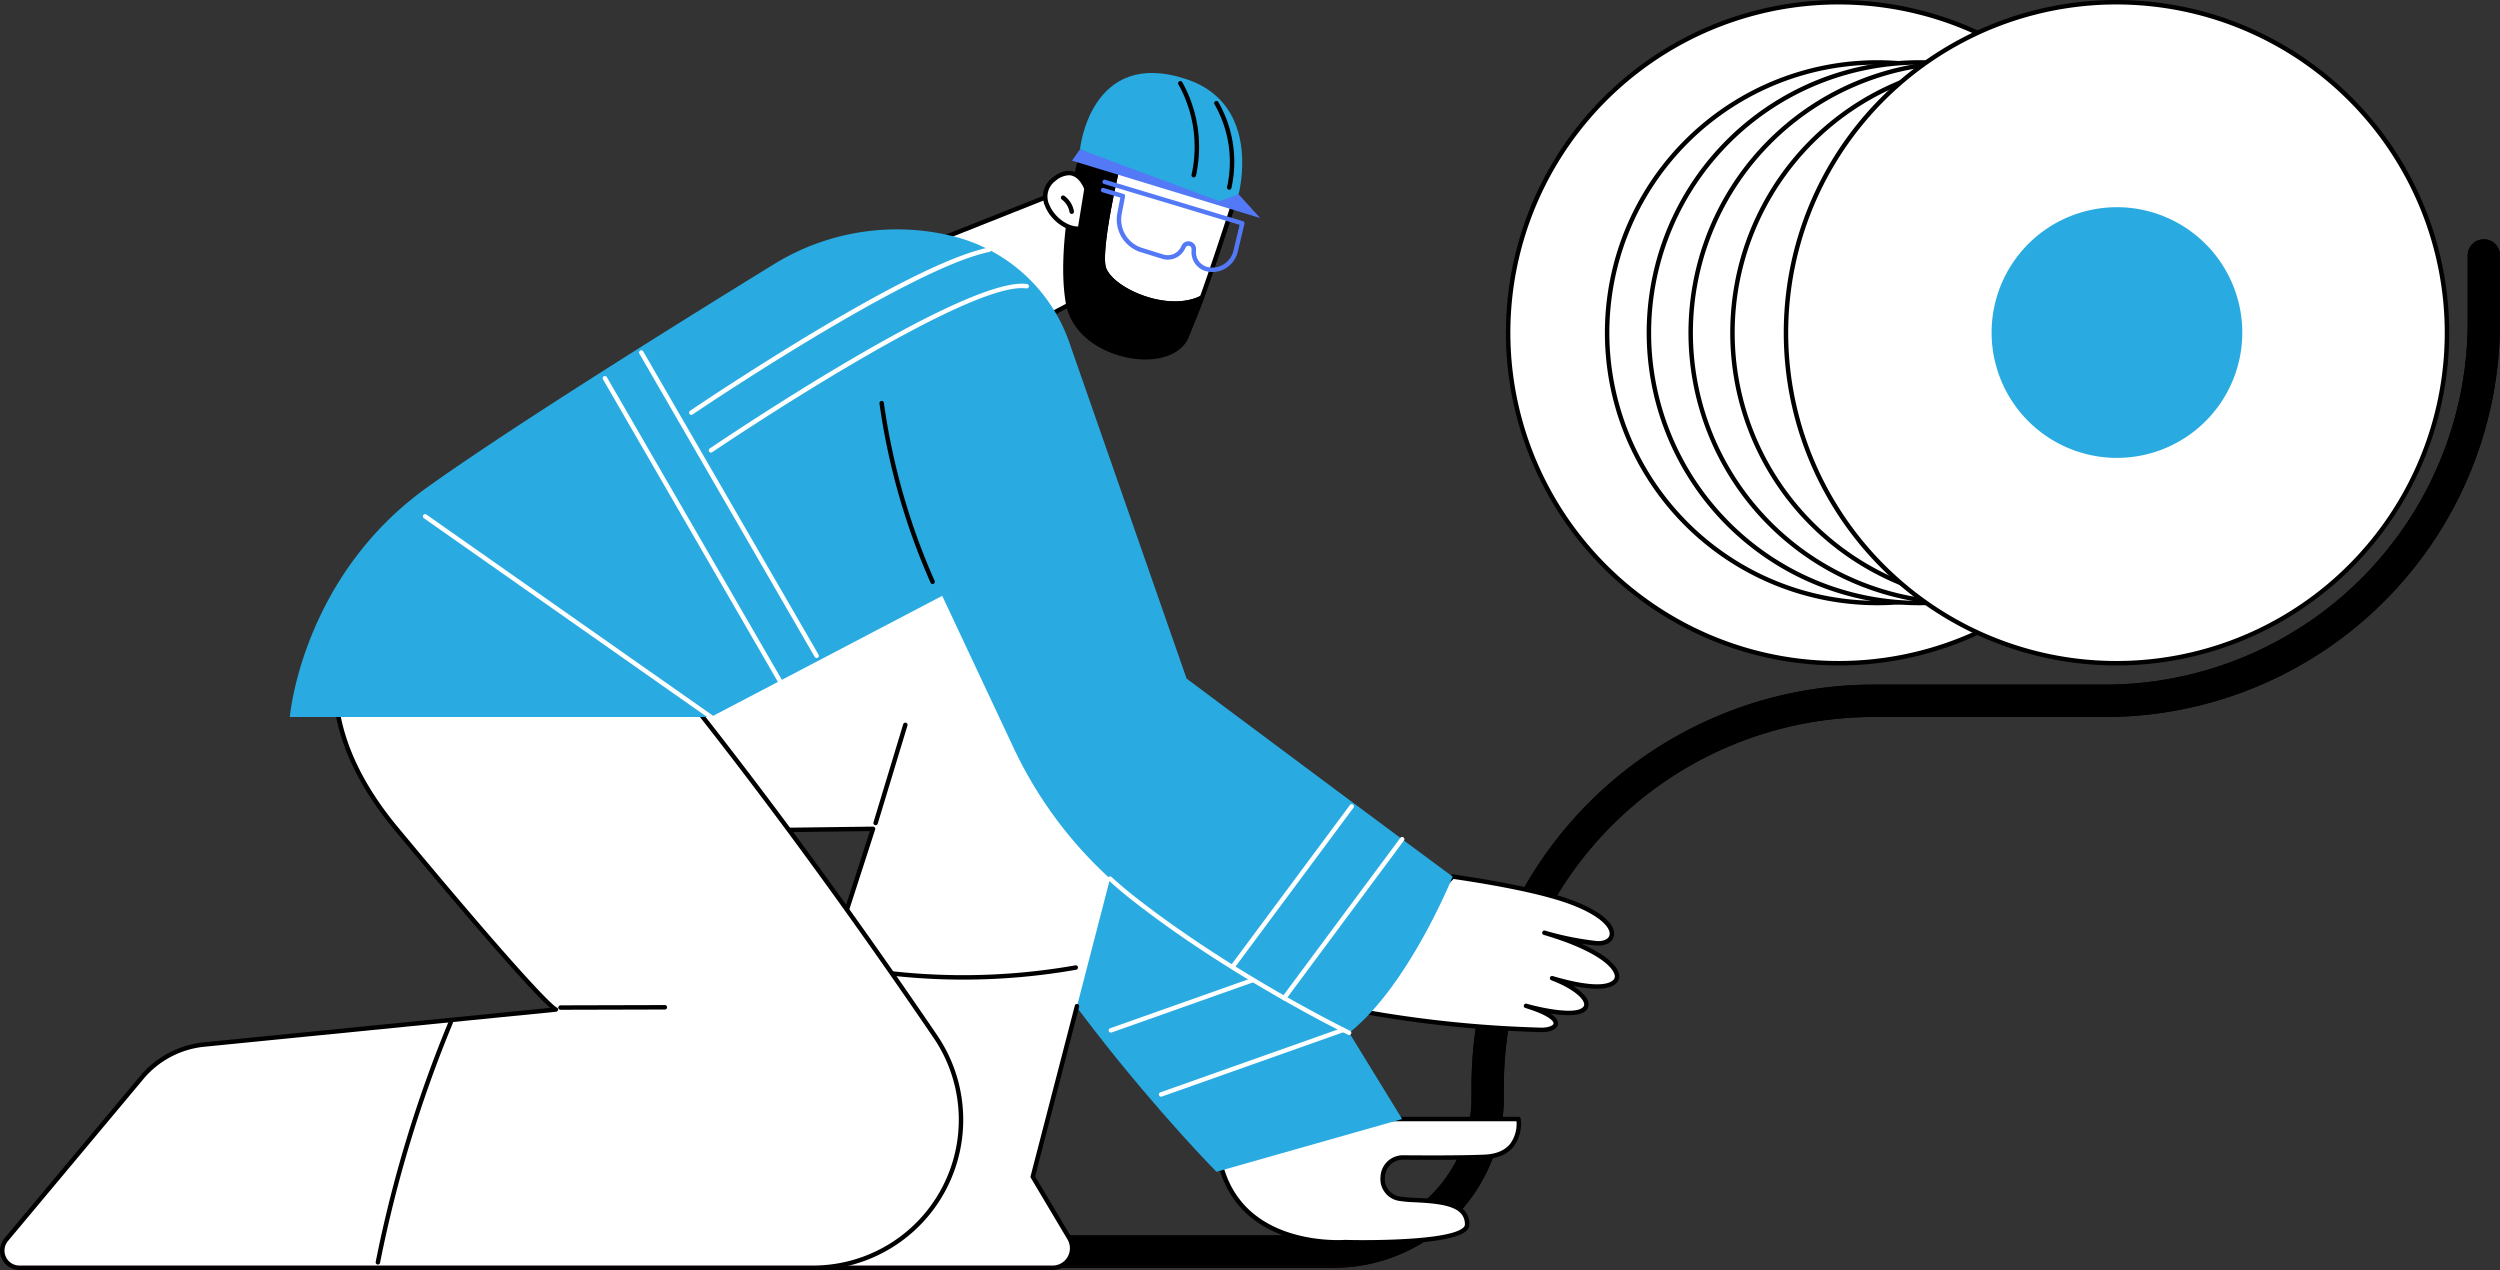 <svg xmlns="http://www.w3.org/2000/svg" xmlns:xlink="http://www.w3.org/1999/xlink" width="616" height="312.928" viewBox="0 0 616 312.928">
  <rect x="0" y="0" width="616" height="312.928" fill="#333333" stroke="none"/>
  <defs>
    <clipPath id="clip-path">
      <rect id="Rechteck_255" data-name="Rechteck 255" width="616" height="312.928" transform="translate(0 0)" fill="none"/>
    </clipPath>
  </defs>
  <g id="Gruppe_293" data-name="Gruppe 293" transform="translate(0 0.002)">
    <g id="Gruppe_292" data-name="Gruppe 292" transform="translate(0 -0.002)" clip-path="url(#clip-path)">
      <path id="Pfad_182" data-name="Pfad 182" d="M1027.229,489.955H934.406a3.986,3.986,0,0,1,0-7.971h92.823a33.932,33.932,0,0,0,33.869-33.918v-2.678a99.034,99.034,0,0,1,98.974-99.117h57.265a89.384,89.384,0,0,0,89.219-89.348v-16.4a3.98,3.98,0,1,1,7.96,0v16.4a97.36,97.36,0,0,1-97.179,97.32h-57.265a91.07,91.07,0,0,0-91.014,91.145v2.678a41.907,41.907,0,0,1-41.829,41.889" transform="translate(-698.516 -177.577)"/>
      <path id="Pfad_183" data-name="Pfad 183" d="M1027.229,489.955H934.406a3.986,3.986,0,0,1,0-7.971h92.823a33.932,33.932,0,0,0,33.869-33.918v-2.678a99.034,99.034,0,0,1,98.974-99.117h57.265a89.384,89.384,0,0,0,89.219-89.348v-16.4a3.98,3.98,0,1,1,7.96,0v16.4a97.36,97.36,0,0,1-97.179,97.32h-57.265a91.07,91.07,0,0,0-91.014,91.145v2.678a41.907,41.907,0,0,1-41.829,41.889" transform="translate(-698.516 -177.577)"/>
      <path id="Pfad_184" data-name="Pfad 184" d="M1654.474,83.637A81.316,81.316,0,1,1,1573.157,2.2a81.375,81.375,0,0,1,81.316,81.434" transform="translate(-1119.998 -1.653)" fill="#fff"/>
      <path id="Pfad_185" data-name="Pfad 185" d="M1571.5,163.964a81.983,81.983,0,1,1,81.866-81.983,82.017,82.017,0,0,1-81.866,81.983m0-162.867a80.884,80.884,0,1,0,80.767,80.884A80.917,80.917,0,0,0,1571.5,1.1" transform="translate(-1118.343 0.002)"/>
      <path id="Pfad_186" data-name="Pfad 186" d="M1755.941,235.756a30.885,30.885,0,1,1-30.885-30.93,30.907,30.907,0,0,1,30.885,30.93" transform="translate(-1271.897 -153.772)" fill="#fff"/>
      <path id="Pfad_187" data-name="Pfad 187" d="M1723.4,265.58a31.479,31.479,0,1,1,31.434-31.48,31.493,31.493,0,0,1-31.434,31.48m0-61.859a30.38,30.38,0,1,0,30.335,30.38,30.392,30.392,0,0,0-30.335-30.38" transform="translate(-1270.241 -152.117)"/>
      <path id="Pfad_188" data-name="Pfad 188" d="M1722.526,128.311a66.506,66.506,0,1,1-66.506-66.6,66.554,66.554,0,0,1,66.506,66.6" transform="translate(-1193.326 -46.328)" fill="#fff"/>
      <path id="Pfad_189" data-name="Pfad 189" d="M1654.366,193.807a67.151,67.151,0,1,1,67.055-67.151,67.179,67.179,0,0,1-67.055,67.151m0-133.2a66.052,66.052,0,1,0,65.956,66.052A66.078,66.078,0,0,0,1654.366,60.6" transform="translate(-1191.672 -44.673)"/>
      <path id="Pfad_190" data-name="Pfad 190" d="M1763.829,128.311a66.506,66.506,0,1,1-66.505-66.6,66.554,66.554,0,0,1,66.505,66.6" transform="translate(-1224.335 -46.328)" fill="#fff"/>
      <path id="Pfad_191" data-name="Pfad 191" d="M1695.669,193.807a67.151,67.151,0,1,1,67.055-67.151,67.179,67.179,0,0,1-67.055,67.151m0-133.2a66.052,66.052,0,1,0,65.956,66.052A66.078,66.078,0,0,0,1695.669,60.6" transform="translate(-1222.68 -44.673)"/>
      <path id="Pfad_192" data-name="Pfad 192" d="M1805.133,128.311a66.506,66.506,0,1,1-66.506-66.6,66.553,66.553,0,0,1,66.506,66.6" transform="translate(-1255.344 -46.328)" fill="#fff"/>
      <path id="Pfad_193" data-name="Pfad 193" d="M1736.973,193.807a67.151,67.151,0,1,1,67.055-67.151,67.179,67.179,0,0,1-67.055,67.151m0-133.2a66.052,66.052,0,1,0,65.956,66.052A66.078,66.078,0,0,0,1736.973,60.6" transform="translate(-1253.689 -44.673)"/>
      <path id="Pfad_194" data-name="Pfad 194" d="M1846.438,128.311a66.506,66.506,0,1,1-66.505-66.6,66.554,66.554,0,0,1,66.505,66.6" transform="translate(-1286.353 -46.328)" fill="#fff"/>
      <path id="Pfad_195" data-name="Pfad 195" d="M1778.276,193.807a67.151,67.151,0,1,1,67.055-67.151,67.179,67.179,0,0,1-67.055,67.151m0-133.2a66.052,66.052,0,1,0,65.956,66.052A66.078,66.078,0,0,0,1778.276,60.6" transform="translate(-1284.697 -44.673)"/>
      <path id="Pfad_196" data-name="Pfad 196" d="M1929.127,83.637A81.316,81.316,0,1,1,1847.81,2.2a81.375,81.375,0,0,1,81.317,81.434" transform="translate(-1326.193 -1.653)" fill="#fff"/>
      <path id="Pfad_197" data-name="Pfad 197" d="M1846.153,163.964a81.983,81.983,0,1,1,81.866-81.983,82.017,82.017,0,0,1-81.866,81.983m0-162.867a80.884,80.884,0,1,0,80.767,80.884A80.917,80.917,0,0,0,1846.153,1.1" transform="translate(-1324.536 0.002)"/>
      <path id="Pfad_198" data-name="Pfad 198" d="M2030.594,235.756a30.885,30.885,0,1,1-30.885-30.93,30.907,30.907,0,0,1,30.885,30.93" transform="translate(-1478.092 -153.772)" fill="#29abe2"/>
      <path id="Pfad_199" data-name="Pfad 199" d="M1221.563,1106.254h55.391s1.385,8.865-8.309,9.3c-4.871.221-13.061.22-20,.164-6.312-.051-7.109,9.229-.868,10.173a28.082,28.082,0,0,0,2.953.281c7.279.324,13.565.866,13.565,6.063s-30.069,4.331-30.069,4.331-33.395,2.815-31.633-30.317Z" transform="translate(-902.793 -830.518)" fill="#fff"/>
      <path id="Pfad_200" data-name="Pfad 200" d="M1230.531,1135.533c-4.489,0-15.2-.822-22.654-8.044-5.5-5.328-8.016-13.039-7.491-22.919a.55.55,0,0,1,.549-.52H1275.3a.549.549,0,0,1,.543.464,9.534,9.534,0,0,1-1.775,6.909c-1.527,1.868-3.9,2.887-7.052,3.03-5.048.23-13.679.218-20.032.164a4.394,4.394,0,0,0-4.592,4.243,4.336,4.336,0,0,0,3.811,4.838,27.849,27.849,0,0,0,2.9.275c6.6.294,14.09.626,14.09,6.613a2.1,2.1,0,0,1-.707,1.523c-4.136,4.018-28.473,3.4-29.9,3.359-.195.016-.928.067-2.051.067m2.037-1.167h.016c7.024.2,25.944.049,29.131-3.047a1.032,1.032,0,0,0,.374-.734c0-4.571-5.652-5.186-13.04-5.514a28.719,28.719,0,0,1-3.011-.287,5.451,5.451,0,0,1-4.742-6.01,5.518,5.518,0,0,1,5.639-5.256h.057c6.339.052,14.95.065,19.974-.163,2.823-.128,4.924-1.01,6.245-2.621a8.3,8.3,0,0,0,1.589-5.586h-73.339c-.394,9.295,2.02,16.542,7.179,21.546,9.072,8.8,23.739,7.685,23.885,7.674l.046,0" transform="translate(-901.137 -828.863)"/>
      <path id="Pfad_201" data-name="Pfad 201" d="M1030.852,744.1,985.1,757.094s-55.536-56.087-72.187-108.276l44.178-24.953Z" transform="translate(-685.365 -468.365)" fill="#29abe2"/>
      <path id="Pfad_202" data-name="Pfad 202" d="M1146.167,1032.912a.55.55,0,0,1-.183-1.068l44.88-15.906a.55.55,0,0,1,.367,1.036l-44.88,15.906a.551.551,0,0,1-.183.032" transform="translate(-860.071 -762.691)" fill="#fff"/>
      <path id="Pfad_203" data-name="Pfad 203" d="M1096.546,969.556a.55.55,0,0,1-.183-1.068l44.88-15.906a.549.549,0,0,1,.367,1.036l-44.88,15.906a.549.549,0,0,1-.183.032" transform="translate(-822.818 -715.126)" fill="#fff"/>
      <path id="Pfad_204" data-name="Pfad 204" d="M658.613,561.2l78.6,2.017a30.218,30.218,0,0,1,28.426,37.824L737.051,711.261l9.024,15.164a4.808,4.808,0,0,1-4.121,7.27H674.619a8.671,8.671,0,0,1-8.033-11.9l31.106-96.253-54.894.7Z" transform="translate(-482.58 -421.318)" fill="#fff"/>
      <path id="Pfad_205" data-name="Pfad 205" d="M740.3,732.591H672.965a9.221,9.221,0,0,1-8.544-12.654l30.857-95.49-54.128.692a.49.49,0,0,1-.437-.207.549.549,0,0,1-.1-.472l15.815-65.046a.573.573,0,0,1,.548-.419l78.6,2.017a30.768,30.768,0,0,1,28.944,38.511.55.55,0,0,1-1.064-.276,29.669,29.669,0,0,0-27.908-37.136L657.388,560.1,641.845,624.03l54.185-.692a.53.53,0,0,1,.449.223.548.548,0,0,1,.081.5L665.454,720.31a8.149,8.149,0,0,0,.8,7.619,7.987,7.987,0,0,0,6.708,3.563H740.3a4.258,4.258,0,0,0,3.649-6.439l-9.024-15.164a.55.55,0,0,1-.06-.419l10.9-42.04a.55.55,0,0,1,1.064.276l-10.845,41.817,8.907,14.968a5.358,5.358,0,0,1-4.593,8.1" transform="translate(-480.925 -419.663)"/>
      <path id="Pfad_206" data-name="Pfad 206" d="M858.366,956.161a160.427,160.427,0,0,1-30.722-2.977.55.55,0,1,1,.21-1.079,158.956,158.956,0,0,0,58.119.542.55.55,0,1,1,.19,1.083,160.581,160.581,0,0,1-27.8,2.431" transform="translate(-621.018 -714.782)"/>
      <path id="Pfad_207" data-name="Pfad 207" d="M863.936,739.6a.549.549,0,0,1-.526-.709l7.328-24.192a.55.55,0,0,1,1.052.319l-7.329,24.192a.55.55,0,0,1-.526.39" transform="translate(-648.187 -536.263)"/>
      <path id="Pfad_208" data-name="Pfad 208" d="M105.276,518.993c-.163.978-43.151,30.116-5.952,74.865s39.3,44.521,39.3,44.521L52.007,647a23.142,23.142,0,0,0-15.46,8.187L3.2,695.068a4.228,4.228,0,0,0,3.234,6.942H202.05c29.222,0,46.542-32.793,30.073-56.982-29.522-43.363-59.668-83.509-90.678-119.187Z" transform="translate(-1.654 -389.633)" fill="#fff"/>
      <path id="Pfad_209" data-name="Pfad 209" d="M200.4,700.9H4.776A4.778,4.778,0,0,1,1.12,693.06l33.351-39.882A23.561,23.561,0,0,1,50.3,644.8l85.257-8.485c-4.456-3.872-18-19.328-38.308-43.759-21.943-26.4-20.194-52.894,4.925-74.611.434-.375.845-.731.961-.859a.557.557,0,0,1,.173-.2.547.547,0,0,1,.417-.089l36.169,6.849a.546.546,0,0,1,.313.179C169.821,557.9,199.5,596.9,230.923,643.064A37.009,37.009,0,0,1,200.4,700.9M137.024,637.27l-86.617,8.62a22.467,22.467,0,0,0-15.092,7.993L1.964,693.765a3.679,3.679,0,0,0,2.812,6.04H200.4a35.91,35.91,0,0,0,29.619-56.123C198.655,597.621,169.047,558.7,139.5,524.69l-35.665-6.753c-.186.181-.479.435-.945.837-24.593,21.262-26.3,47.214-4.8,73.076,33.905,40.788,38.539,44.084,39.031,44.345a.55.55,0,0,1-.094,1.075h0m-.093-1.095h0M103.08,517.244v0" transform="translate(0 -387.977)"/>
      <path id="Pfad_210" data-name="Pfad 210" d="M552.468,994.732a.549.549,0,0,1,0-1.1l25.707-.067h0a.55.55,0,0,1,0,1.1l-25.707.067Z" transform="translate(-414.352 -745.918)"/>
      <path id="Pfad_211" data-name="Pfad 211" d="M371.911,1068.427a.53.53,0,0,1-.108-.011.549.549,0,0,1-.431-.646,315.914,315.914,0,0,1,18.014-59.31.55.55,0,0,1,1.015.421,314.8,314.8,0,0,0-17.952,59.1.55.55,0,0,1-.538.442" transform="translate(-278.799 -756.845)"/>
      <path id="Pfad_212" data-name="Pfad 212" d="M903.347,189.544,951.2,170.529l7.794,23.36L932.658,207.83Z" transform="translate(-678.187 -128.024)" fill="#fff"/>
      <path id="Pfad_213" data-name="Pfad 213" d="M931,206.724a.552.552,0,0,1-.291-.083L901.4,188.355a.55.55,0,0,1,.088-.977l47.853-19.015a.549.549,0,0,1,.724.337l7.793,23.36a.549.549,0,0,1-.264.66l-26.336,13.941a.547.547,0,0,1-.257.064M902.9,188l28.12,17.543,25.644-13.575L949.206,169.6Z" transform="translate(-676.53 -126.369)"/>
      <path id="Pfad_214" data-name="Pfad 214" d="M1090.506,190.1c2.268,5.445,16,11.27,24.093,6.985,3.592-9.992,7.8-23.209,7.8-23.209l-28.582-9.029c-1.369,5.983-4.762,21.769-3.31,25.254" transform="translate(-818.43 -123.757)" fill="#fff"/>
      <path id="Pfad_215" data-name="Pfad 215" d="M1106.292,197.473a24.518,24.518,0,0,1-8.209-1.53c-4.778-1.715-8.6-4.575-9.725-7.287-1.444-3.468,1.436-17.52,3.282-25.587a.548.548,0,0,1,.7-.4l28.581,9.029a.545.545,0,0,1,.323.271.552.552,0,0,1,.036.42c-.042.132-4.251,13.341-7.806,23.228a.548.548,0,0,1-.26.3,14.757,14.757,0,0,1-6.923,1.558m-16.92-9.24c1.016,2.44,4.581,5.06,9.082,6.675,5.25,1.885,10.484,1.93,14.059.132,3.129-8.721,6.739-19.926,7.552-22.462l-27.486-8.683c-2.949,13-4.147,22.08-3.207,24.338" transform="translate(-816.789 -122.102)"/>
      <path id="Pfad_216" data-name="Pfad 216" d="M1083.228,197.767c.751-2.016,2.235-5.346,3.635-9.241-8.09,4.285-21.825-1.539-24.093-6.985-1.452-3.485,1.942-19.271,3.31-25.254l-8.993-2.841s-5.75,21.68-3.249,36.287c2.38,13.9,25.712,17.9,29.39,8.033" transform="translate(-790.695 -115.2)"/>
      <path id="Pfad_217" data-name="Pfad 217" d="M1071.315,202.126q-.985,0-2.027-.1c-7.466-.7-16.166-5.335-17.623-13.856-2.492-14.557,3.2-36.3,3.259-36.521a.55.55,0,0,1,.7-.383l8.994,2.841a.549.549,0,0,1,.371.646c-3.045,13.312-4.294,22.628-3.339,24.92,1.016,2.44,4.582,5.06,9.082,6.675,5.343,1.918,10.668,1.93,14.246.035a.55.55,0,0,1,.774.671c-.869,2.419-1.779,4.638-2.509,6.421-.454,1.108-.845,2.064-1.129,2.826-1.371,3.679-5.423,5.822-10.8,5.822m-15.47-49.635c-.867,3.484-5.327,22.469-3.1,35.5,1.3,7.6,9.356,12.264,16.643,12.948,4.586.425,10.068-.661,11.69-5.014h0c.29-.778.684-1.742,1.142-2.858.6-1.464,1.32-3.224,2.038-5.143-3.79,1.487-8.767,1.31-13.9-.534-4.778-1.715-8.6-4.575-9.725-7.287-1.415-3.4,1.322-16.959,3.17-25.094Z" transform="translate(-789.062 -113.545)"/>
      <path id="Pfad_218" data-name="Pfad 218" d="M1043.511,174.923s-2.291-6.856-8.017-2.35,1.278,12.75,6.421,12.163Z" transform="translate(-775.788 -128.407)" fill="#fff"/>
      <path id="Pfad_219" data-name="Pfad 219" d="M1039.738,183.656c-3.081,0-6.653-2.612-8.042-5.989a5.81,5.81,0,0,1,1.805-7.185c1.845-1.451,3.575-1.95,5.14-1.482,2.605.78,3.693,3.955,3.738,4.09a.556.556,0,0,1,.021.262l-1.6,9.813a.549.549,0,0,1-.48.458,5.123,5.123,0,0,1-.586.033m-2.26-13.725a5.537,5.537,0,0,0-3.3,1.415,4.753,4.753,0,0,0-1.468,5.9c1.211,2.946,4.393,5.309,7.019,5.309h.057l1.5-9.237c-.21-.539-1.161-2.728-2.971-3.267a2.923,2.923,0,0,0-.843-.121" transform="translate(-774.135 -126.748)"/>
      <path id="Pfad_220" data-name="Pfad 220" d="M1051.36,197.742a.55.55,0,0,1-.542-.462,4.856,4.856,0,0,0-1.924-3.107.55.55,0,0,1,.641-.893,5.9,5.9,0,0,1,2.368,3.824.55.55,0,0,1-.455.631.563.563,0,0,1-.088.007" transform="translate(-787.284 -145.027)"/>
      <path id="Pfad_221" data-name="Pfad 221" d="M1059.736,150.422l46.376,14.149-5.333-5.859L1061.7,147.638Z" transform="translate(-795.595 -110.838)" fill="#5479f7"/>
      <path id="Pfad_222" data-name="Pfad 222" d="M1102.009,103.747l4.7-1.711s5.968-22.094-12.827-28.356c-23.713-7.9-26.247,17.282-26.247,17.282Z" transform="translate(-801.525 -54.164)" fill="#29abe2"/>
      <path id="Pfad_223" data-name="Pfad 223" d="M1168.455,103.813a.549.549,0,0,1-.536-.671,31.593,31.593,0,0,0-3.249-22.276.55.55,0,0,1,.958-.54,32.736,32.736,0,0,1,3.58,22.025.549.549,0,0,1-.009.239l-.212.813a.55.55,0,0,1-.531.411" transform="translate(-874.321 -60.093)"/>
      <path id="Pfad_224" data-name="Pfad 224" d="M1204.026,121.64a.549.549,0,0,1-.536-.671,28.557,28.557,0,0,0-3.1-20.388.549.549,0,0,1,.951-.551,29.664,29.664,0,0,1,3.219,21.181.55.55,0,0,1-.536.428" transform="translate(-901.137 -74.89)"/>
      <path id="Pfad_225" data-name="Pfad 225" d="M1115.886,200.359a6.3,6.3,0,0,1-1.7-.235,4.819,4.819,0,0,1-3.474-4.7l.006-.727a.761.761,0,0,0-.6-.787.735.735,0,0,0-.858.417l-.161.325a4.719,4.719,0,0,1-5.516,2.478l-5.345-1.66a8.432,8.432,0,0,1-5.792-9.676l.729-3.775-4.373-1.312a.55.55,0,1,1,.315-1.053l4.849,1.454a.549.549,0,0,1,.382.631L1093.53,186a7.327,7.327,0,0,0,5.028,8.415l5.345,1.66a3.621,3.621,0,0,0,4.216-1.913l.161-.325a1.831,1.831,0,0,1,2.1-1,1.86,1.86,0,0,1,1.44,1.865l-.006.727a3.717,3.717,0,0,0,2.671,3.632,5.158,5.158,0,0,0,4.034-.531,5.425,5.425,0,0,0,2.532-3.451l1.519-6.351-33.422-10.061a.55.55,0,0,1,.317-1.053l33.919,10.211a.55.55,0,0,1,.376.654l-1.64,6.856a6.508,6.508,0,0,1-3.044,4.142,6.271,6.271,0,0,1-3.188.878" transform="translate(-817.126 -133.328)" fill="#5479f7"/>
      <path id="Pfad_226" data-name="Pfad 226" d="M1384.505,880.39c2.926.809,8.979,2.368,12.9,2.6,5.489.321,6.658-5.967-8.454-10.858-7.323-2.37-18.037-4.262-27.03-5.572q-1.382,1.447-2.726,2.929a197.746,197.746,0,0,0-21.453,29.17c-.142.231-.28.466-.421.7,21.381,4.317,43.77,4.874,46.176,4.971,4.2.169,7.166-2.657-3.518-5.917,0,0,10.362,2.982,13.8,1.178,2.991-1.568-.4-5.367-7.365-8,4.8,1.432,13.307,3.457,15.643.643,1.646-1.983-1.94-7.26-17.555-11.845" transform="translate(-1003.994 -650.566)" fill="#fff"/>
      <path id="Pfad_227" data-name="Pfad 227" d="M1382.2,903.229q-.187,0-.373-.008l-.615-.022a290.9,290.9,0,0,1-45.648-4.959.55.55,0,0,1-.36-.825l.422-.7a197.155,197.155,0,0,1,21.513-29.251c.837-.926,1.732-1.888,2.736-2.941a.551.551,0,0,1,.478-.164c11.874,1.731,21,3.612,27.119,5.593,9.959,3.223,13.007,7.035,12.539,9.528-.3,1.594-1.975,2.542-4.285,2.4a35.042,35.042,0,0,1-3.851-.485c5.258,2.341,8.59,4.9,9.316,7.276a2.354,2.354,0,0,1-.356,2.259c-1.734,2.09-6.245,1.866-10.9.9,2.342,1.474,3.753,3.056,3.838,4.442a2.254,2.254,0,0,1-1.381,2.148c-1.751.917-5.067.7-8.055.222,1.4.881,2.025,1.771,1.873,2.664-.228,1.345-2.117,1.922-4,1.922m-45.652-5.913a291.936,291.936,0,0,0,44.7,4.785l.62.022c1.839.066,3.158-.458,3.25-1,.1-.608-1.244-2.1-6.949-3.842a.55.55,0,0,1,.313-1.054c2.823.812,10.734,2.615,13.392,1.22.836-.438.805-.942.795-1.107-.088-1.441-2.9-3.926-8.1-5.887a.55.55,0,0,1,.351-1.041c8.017,2.393,13.508,2.692,15.063.818a1.264,1.264,0,0,0,.151-1.236c-.747-2.448-5.721-6.29-17.438-9.73a.55.55,0,0,1,.3-1.057,74.314,74.314,0,0,0,12.787,2.579c1.717.094,2.951-.492,3.141-1.507.38-2.026-3.149-5.481-11.8-8.28-5.929-1.918-15.143-3.823-26.658-5.51-.919.965-1.745,1.854-2.52,2.712a196.085,196.085,0,0,0-21.393,29.09Z" transform="translate(-1002.339 -648.913)"/>
      <path id="Pfad_228" data-name="Pfad 228" d="M286.518,346.892s2.872-34.451,33.912-56.632c20.679-14.777,60.868-39.853,85.4-54.948a57.7,57.7,0,0,1,43.965-6.916,40.739,40.739,0,0,1,28.771,26.166l28.91,82.862s40.052,29.948,65.56,48.794c0,0-10.81,26.885-25.508,38.492,0,0-28.6-13.841-53.216-33.167a102.679,102.679,0,0,1-29.5-37.14L447.266,317.04l-56.983,29.852Z" transform="translate(-215.103 -170.226)" fill="#29abe2"/>
      <path id="Pfad_229" data-name="Pfad 229" d="M1154.6,905.487a.55.55,0,0,1-.239-.055c-.287-.139-28.938-14.089-53.316-33.23-1.953-1.532-3.877-3.161-5.719-4.838a.55.55,0,0,1,.741-.813c1.822,1.66,3.725,3.271,5.656,4.787,24.286,19.068,52.83,32.966,53.116,33.1a.55.55,0,0,1-.24,1.044" transform="translate(-822.181 -650.455)" fill="#fff"/>
      <path id="Pfad_230" data-name="Pfad 230" d="M882.478,441.529a.549.549,0,0,1-.5-.328,165.621,165.621,0,0,1-12.583-44.134.55.55,0,1,1,1.088-.152,164.565,164.565,0,0,0,12.5,43.842.548.548,0,0,1-.28.724.537.537,0,0,1-.222.047" transform="translate(-652.691 -297.627)"/>
      <path id="Pfad_231" data-name="Pfad 231" d="M675.534,422.168a.548.548,0,0,1-.476-.274l-43.188-74.7a.55.55,0,1,1,.951-.551l43.188,74.7a.55.55,0,0,1-.2.751.544.544,0,0,1-.275.074" transform="translate(-474.32 -260.036)" fill="#fff"/>
      <path id="Pfad_232" data-name="Pfad 232" d="M639.548,447.532a.548.548,0,0,1-.476-.274l-43.188-74.7a.549.549,0,0,1,.951-.551l43.188,74.7a.55.55,0,0,1-.475.825" transform="translate(-447.303 -279.078)" fill="#fff"/>
      <path id="Pfad_233" data-name="Pfad 233" d="M488.989,558.737a.546.546,0,0,1-.315-.1L418.229,509.19a.55.55,0,0,1,.631-.9l70.445,49.448a.55.55,0,0,1-.316,1" transform="translate(-313.81 -381.522)" fill="#fff"/>
      <path id="Pfad_234" data-name="Pfad 234" d="M701.169,322.041a.55.55,0,0,1-.309-1c2.57-1.742,63.114-42.652,78.189-40.533a.549.549,0,1,1-.154,1.088c-14.661-2.061-76.792,39.931-77.418,40.355a.549.549,0,0,1-.308.094" transform="translate(-525.989 -210.527)" fill="#fff"/>
      <path id="Pfad_235" data-name="Pfad 235" d="M681.723,285.917a.55.55,0,0,1-.309-1c2.174-1.473,53.46-36.135,73.537-40.223a.549.549,0,0,1,.219,1.077c-19.863,4.044-72.609,39.7-73.139,40.056a.549.549,0,0,1-.308.094" transform="translate(-511.39 -183.691)" fill="#fff"/>
      <path id="Pfad_236" data-name="Pfad 236" d="M1267.789,867.636a.55.55,0,0,1-.441-.878l29.076-39.151a.55.55,0,1,1,.883.656l-29.077,39.151a.549.549,0,0,1-.442.222" transform="translate(-951.379 -621.159)" fill="#fff"/>
      <path id="Pfad_237" data-name="Pfad 237" d="M1217.866,835.274a.55.55,0,0,1-.441-.878l29.076-39.151a.55.55,0,1,1,.882.656l-29.076,39.151a.55.55,0,0,1-.442.222" transform="translate(-913.899 -596.863)" fill="#fff"/>
    </g>
  </g>
</svg>
